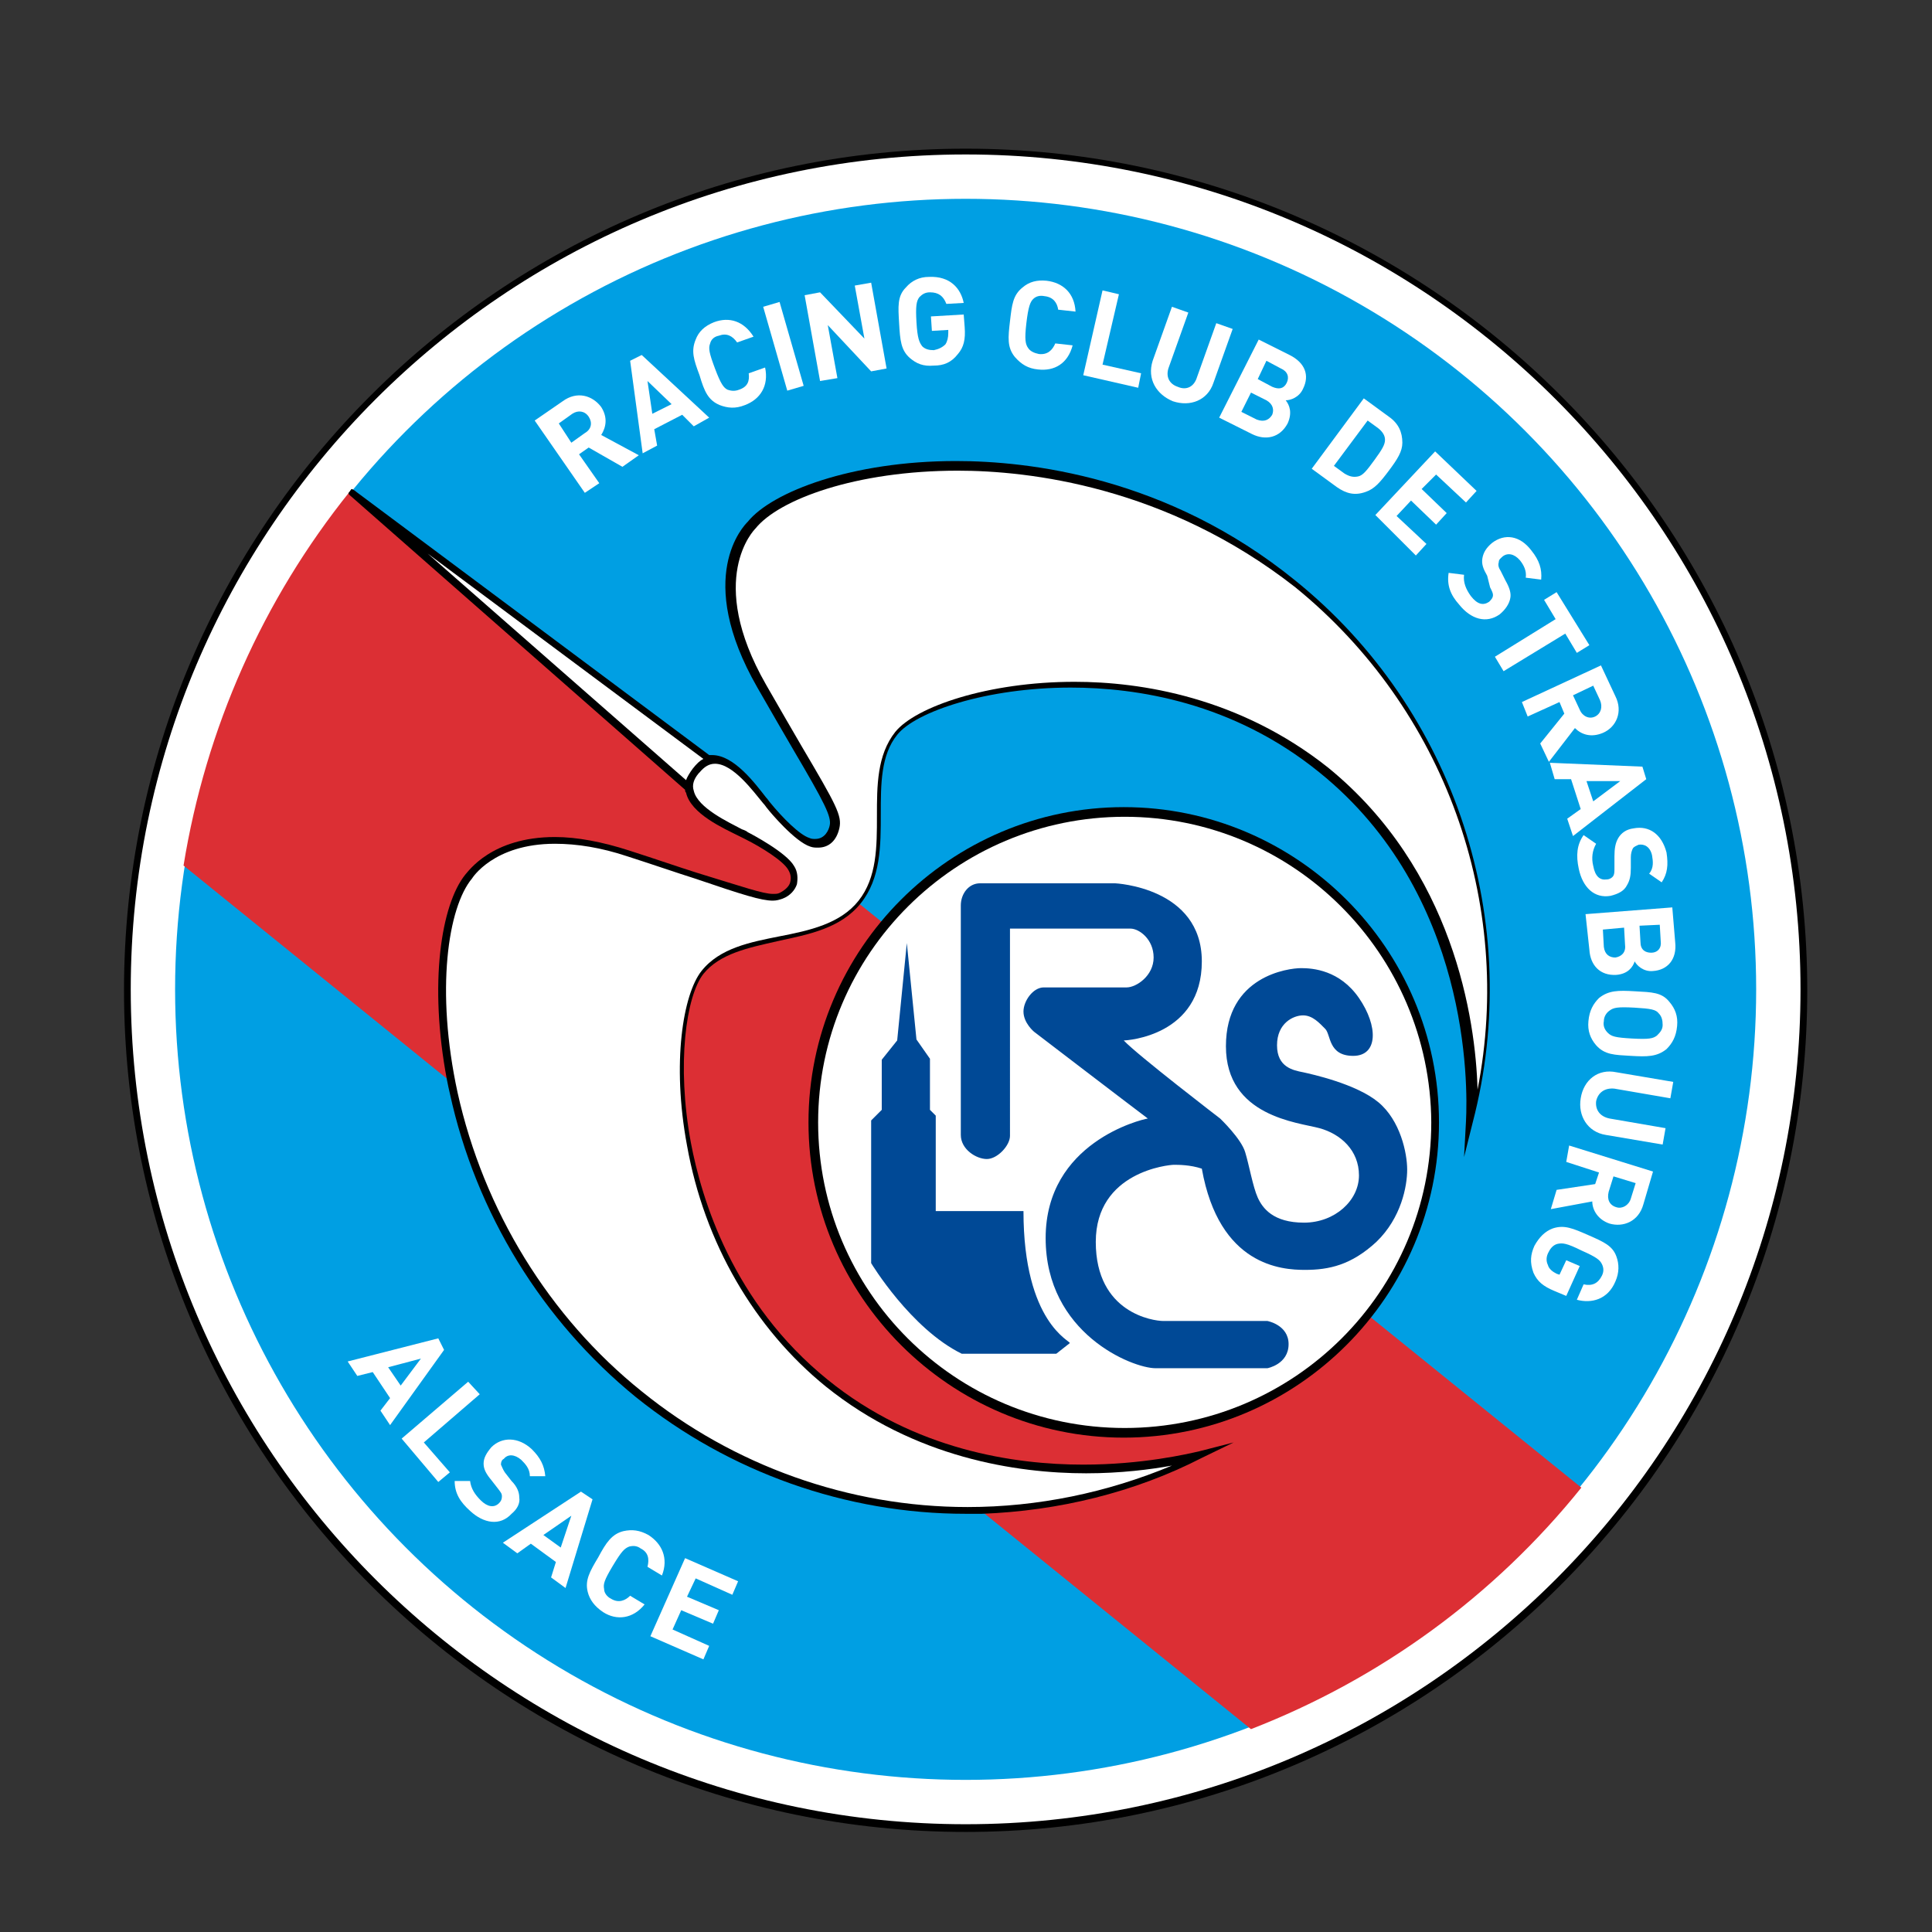 <?xml version="1.0" encoding="UTF-8"?>
<svg xmlns="http://www.w3.org/2000/svg" xmlns:xlink="http://www.w3.org/1999/xlink" version="1.1" id="Calque_1" x="0px" y="0px" viewBox="0 0 200 200" style="enable-background:new 0 0 200 200;" xml:space="preserve">
<rect x="0" y="0" width="200" height="200" fill="#333333" stroke="none"/>
<style type="text/css">
	.st0{fill:none;}
	.st1{fill:#FFFFFF;}
	.st2{fill:#009FE3;}
	.st3{fill:#DC2F34;}
	.st4{fill:#004996;}
</style>
<rect x="-1.2" y="-0.3" class="st0" width="200" height="200"></rect>
<g id="g6873" transform="matrix(0.998,0,0,0.998,0.062,0.82)">
	<path id="path6869" d="M100.1,14.6c-48.1,0-87.3,39.1-87.3,87.3c0,48.1,39.1,87.3,87.3,87.3c48.1,0,87.3-39.1,87.3-87.3   C187.4,53.7,148.2,14.6,100.1,14.6"></path>
	<path id="path6871" class="st1" d="M100.1,15.2c-47.8,0-86.6,38.9-86.6,86.6c0,47.8,38.9,86.6,86.6,86.6   c47.8,0,86.6-38.9,86.6-86.6C186.7,54.1,147.9,15.2,100.1,15.2"></path>
	<ellipse id="path5895" class="st2" cx="100.1" cy="101.8" rx="82" ry="82"></ellipse>
</g>
<path id="rect6049" class="st3" d="M36.2,50.9c-9,11.2-14.9,24.5-17.2,38.7l110.5,89.4c13.4-5.2,25.2-13.8,34.2-25L36.2,50.9z"></path>
<g id="g6017" transform="matrix(0.998,0,0,0.998,0.062,0.82)">
	<path id="path198" class="st1" d="M41.5,142.9l-1.3-1.9l3.4-0.9L41.5,142.9L41.5,142.9z M45.4,138l-9.4,2.4l1,1.5l1.6-0.4l1.8,2.7   l-1,1.3l1,1.5l5.6-7.8L45.4,138z"></path>
	<path id="path200" class="st1" d="M49.7,143.8l-1.2-1.3l-6.9,5.9l3.8,4.5l1.2-1l-2.7-3.1L49.7,143.8L49.7,143.8z"></path>
	<path id="path202" class="st1" d="M53.8,154.5c0-0.5-0.2-1.1-0.8-1.7l-0.7-0.9c-0.2-0.3-0.3-0.6-0.4-0.8c0-0.3,0.1-0.5,0.3-0.6   c0.4-0.5,1.1-0.5,1.8,0.1c0.4,0.4,0.9,0.9,0.9,1.7l1.6,0c-0.1-1.1-0.5-1.9-1.4-2.8c-1.4-1.3-3.1-1.3-4.2-0.2   c-0.5,0.6-0.8,1.1-0.8,1.7c0,0.6,0.3,1.1,0.8,1.7l0.7,0.9c0.3,0.4,0.4,0.5,0.4,0.8c0,0.3-0.1,0.5-0.3,0.7c-0.5,0.5-1.2,0.4-1.9-0.3   c-0.6-0.6-1-1.2-1.1-2l-1.6,0c0,1.3,0.6,2.2,1.6,3.1c1.4,1.3,3.1,1.6,4.3,0.3C53.6,155.7,53.9,155.1,53.8,154.5"></path>
	<path id="path204" class="st1" d="M58.1,159.7l-1.8-1.3l2.9-2L58.1,159.7z M60.2,153.9l-8.1,5.3l1.5,1.1l1.4-1l2.6,1.9l-0.5,1.6   l1.5,1.1l2.8-9.2L60.2,153.9L60.2,153.9z"></path>
	<path id="path206" class="st1" d="M68.6,162.6c0.7-1.8,0-3.3-1.4-4.2c-0.9-0.5-1.7-0.6-2.6-0.4c-1.2,0.3-1.8,1.2-2.6,2.7   c-0.9,1.5-1.4,2.4-1.1,3.6c0.2,0.8,0.7,1.5,1.6,2.1c1.4,0.9,3.1,0.7,4.3-0.8l-1.5-0.9c-0.5,0.5-1.2,0.8-2,0.3   c-0.4-0.2-0.7-0.6-0.7-1c-0.1-0.5,0-0.9,0.9-2.4c0.9-1.5,1.2-1.8,1.7-2c0.4-0.1,0.8-0.1,1.2,0.2c0.8,0.4,0.9,1.1,0.7,1.9   L68.6,162.6L68.6,162.6z"></path>
	<path id="path208" class="st1" d="M67.4,168.9l5.5,2.4l0.6-1.4l-3.8-1.7l0.9-2l3.3,1.4l0.6-1.4l-3.3-1.4l0.9-1.9l3.8,1.7l0.6-1.4   l-5.5-2.4L67.4,168.9L67.4,168.9z"></path>
	<path id="path210" class="st1" d="M57.9,43.1l1.4-1c0.6-0.4,1.3-0.3,1.7,0.3c0.4,0.6,0.3,1.3-0.4,1.7l-1.4,1L57.9,43.1L57.9,43.1z    M62.1,49.3l-2.1-3l1-0.7l3.5,2l1.7-1.2l-3.9-2.1c0.5-0.8,0.7-1.8,0-2.9c-0.9-1.2-2.5-1.7-4-0.6l-2.9,2l5.2,7.5L62.1,49.3   L62.1,49.3z"></path>
	<path id="path212" class="st1" d="M69.6,41.1l-2,1l-0.5-3.4L69.6,41.1z M68.1,45.4l-0.3-1.7l2.9-1.5l1.2,1.2l1.6-0.9L66.5,36   l-1.2,0.6l1.3,9.6L68.1,45.4z"></path>
	<path id="path214" class="st1" d="M74.6,41.2c0.8,0.3,1.6,0.4,2.6,0c1.6-0.6,2.5-2,2.1-3.9l-1.7,0.6c0.1,0.8-0.1,1.4-1,1.7   c-0.5,0.2-0.9,0.1-1.2,0c-0.4-0.2-0.7-0.6-1.3-2.2c-0.6-1.6-0.7-2.1-0.5-2.6c0.1-0.4,0.4-0.7,0.9-0.8c0.8-0.3,1.4,0,1.9,0.7   l1.7-0.6c-1-1.6-2.5-2.1-4.1-1.5c-1,0.4-1.6,1-1.9,1.8c-0.5,1.2-0.2,2.1,0.4,3.7C73,39.8,73.4,40.7,74.6,41.2"></path>
	<path id="path216" class="st1" d="M83.3,39.2l-2.5-8.7L79.1,31l2.5,8.7L83.3,39.2L83.3,39.2z"></path>
	<path id="path218" class="st1" d="M86.8,38.4l-1-5.5l4.5,4.8l1.6-0.3l-1.6-8.9l-1.7,0.3l1,5.5L85,29.5l-1.6,0.3l1.6,8.9L86.8,38.4   L86.8,38.4z"></path>
	<path id="path220" class="st1" d="M94.3,36.3c0.7,0.6,1.4,0.9,2.5,0.8c1,0,1.8-0.3,2.5-1.2c0.6-0.7,0.8-1.5,0.7-2.8l-0.1-1.3   l-3.4,0.2l0.1,1.5l1.7-0.1l0,0.3c0,0.5-0.1,0.9-0.3,1.2c-0.3,0.3-0.7,0.5-1.2,0.6c-0.5,0-0.9-0.1-1.2-0.4c-0.3-0.4-0.5-0.8-0.6-2.5   c-0.1-1.7,0-2.2,0.3-2.6c0.3-0.3,0.6-0.5,1.1-0.5c0.9,0,1.4,0.4,1.7,1.2l1.8-0.1c-0.3-1.5-1.4-2.8-3.6-2.7c-1,0-1.8,0.4-2.4,1.1   c-0.9,0.9-0.8,2-0.7,3.7C93.3,34.5,93.4,35.5,94.3,36.3"></path>
	<path id="path222" class="st1" d="M107.6,37.5c1.7,0.2,3.1-0.6,3.6-2.5l-1.8-0.2c-0.3,0.7-0.8,1.2-1.7,1.1   c-0.5-0.1-0.9-0.3-1.1-0.6c-0.3-0.4-0.4-0.9-0.2-2.6c0.2-1.7,0.4-2.2,0.7-2.5c0.3-0.3,0.7-0.4,1.2-0.3c0.9,0.1,1.3,0.7,1.4,1.4   l1.8,0.2c-0.1-1.9-1.3-3-3-3.2c-1-0.1-1.8,0.1-2.5,0.7c-1,0.8-1.1,1.8-1.3,3.5c-0.2,1.7-0.3,2.7,0.5,3.7   C105.9,37,106.6,37.4,107.6,37.5"></path>
	<path id="path224" class="st1" d="M118.3,37.9l-4-0.9l1.7-7.3l-1.7-0.4l-2,8.8l5.7,1.3L118.3,37.9z"></path>
	<path id="path226" class="st1" d="M121.6,40.8c1.8,0.6,3.6-0.1,4.2-1.9l2-5.6l-1.7-0.6l-2,5.6c-0.3,1-1.1,1.4-2,1   c-0.9-0.3-1.3-1.1-0.9-2.1l2-5.6l-1.7-0.6l-2,5.6C118.9,38.5,119.9,40.1,121.6,40.8"></path>
	<path id="path228" class="st1" d="M131.3,40.7c0.7,0.4,0.8,1,0.6,1.5c-0.3,0.5-0.8,0.8-1.6,0.5l-1.6-0.8l1-2L131.3,40.7z    M131.3,36.6l1.5,0.8c0.7,0.3,0.9,0.9,0.6,1.5c-0.3,0.6-0.8,0.7-1.5,0.4l-1.5-0.8L131.3,36.6L131.3,36.6z M129.8,44.2   c1.4,0.7,2.9,0.4,3.7-1.1c0.5-1.1,0.2-1.9-0.2-2.4c0.5,0,1.4-0.3,1.8-1.2c0.7-1.4,0.2-2.7-1.4-3.5l-3.2-1.6l-4.1,8.1L129.8,44.2   L129.8,44.2z"></path>
	<path id="path230" class="st1" d="M141.8,42.8l1.1,0.8c0.5,0.4,0.7,0.8,0.7,1.2c0,0.5-0.3,1-1.1,2.1c-0.8,1.1-1.2,1.6-1.7,1.7   c-0.5,0.1-0.9,0-1.4-0.3l-1.1-0.8L141.8,42.8L141.8,42.8z M141.6,50.2c0.9-0.3,1.5-1,2.4-2.2c0.9-1.2,1.4-2,1.4-2.9   c0-1.1-0.4-2-1.4-2.7l-2.6-1.9l-5.4,7.3l2.6,1.9C139.6,50.4,140.5,50.6,141.6,50.2"></path>
	<path id="path232" class="st1" d="M146.8,56.8l1.1-1.2l-3.1-2.9l1.5-1.6l2.6,2.5l1.1-1.2l-2.6-2.5l1.5-1.5l3.1,2.9l1.1-1.2   l-4.3-4.1l-6.2,6.6L146.8,56.8L146.8,56.8z"></path>
	<path id="path234" class="st1" d="M154.5,60.1c0.2,0.4,0.3,0.6,0.3,0.8c0,0.3-0.2,0.5-0.4,0.7c-0.6,0.4-1.2,0.3-1.9-0.6   c-0.5-0.7-0.8-1.4-0.7-2.2l-1.6-0.2c-0.2,1.3,0.2,2.3,1.1,3.3c1.2,1.5,2.8,2,4.2,1c0.6-0.5,1-1.1,1.1-1.7c0.1-0.5-0.1-1.1-0.5-1.8   l-0.5-1c-0.2-0.3-0.3-0.6-0.2-0.9c0-0.3,0.2-0.4,0.4-0.6c0.5-0.4,1.2-0.3,1.8,0.4c0.4,0.5,0.7,1.1,0.6,1.8l1.6,0.2   c0.1-1.1-0.2-2-1-3c-1.2-1.6-2.8-1.8-4.1-0.8c-0.6,0.5-0.9,1-1,1.6c-0.1,0.6,0.1,1.1,0.5,1.8L154.5,60.1L154.5,60.1z"></path>
	<path id="path236" class="st1" d="M155,67.3l0.9,1.5l6.4-3.9l1.2,2l1.3-0.8l-3.4-5.5l-1.3,0.8l1.2,2L155,67.3L155,67.3z"></path>
	<path id="path238" class="st1" d="M165.2,70.3l0.7,1.5c0.3,0.7,0.1,1.4-0.5,1.7c-0.6,0.3-1.3,0-1.6-0.7l-0.7-1.5L165.2,70.3z    M158.4,73.5l3.3-1.5l0.5,1.2l-2.5,3.1l0.9,1.9l2.7-3.5c0.7,0.7,1.7,1,2.9,0.5c1.4-0.6,2.1-2.2,1.3-3.8l-1.5-3.2l-8.2,3.8   L158.4,73.5L158.4,73.5z"></path>
	<path id="path240" class="st1" d="M168,80.2l-2.8,2.1l-0.7-2.1L168,80.2L168,80.2z M161.2,80l1.7,0l1,3.1l-1.4,1l0.6,1.8l7.6-5.9   l-0.4-1.3l-9.6-0.4L161.2,80L161.2,80z"></path>
	<path id="path242" class="st1" d="M169.4,85.1c-0.8,0.1-1.3,0.5-1.6,1c-0.3,0.5-0.4,1.1-0.4,1.9l0,1.1c0,0.5,0,0.7-0.1,0.9   c-0.1,0.2-0.4,0.4-0.7,0.4c-0.7,0.1-1.2-0.3-1.4-1.4c-0.2-0.8-0.1-1.6,0.3-2.3l-1.3-0.9c-0.7,1-0.8,2.1-0.5,3.5   c0.4,1.9,1.6,3.1,3.3,2.8c0.8-0.2,1.4-0.5,1.7-1.1c0.3-0.5,0.4-1,0.4-1.8l0-1.1c0-0.4,0.1-0.7,0.2-0.9c0.1-0.2,0.4-0.3,0.6-0.4   c0.6-0.1,1.2,0.2,1.4,1.1c0.1,0.6,0.2,1.3-0.3,1.9l1.3,0.9c0.6-0.9,0.7-1.8,0.5-3.1C172.3,85.7,171,84.8,169.4,85.1"></path>
	<path id="path244" class="st1" d="M168.4,95.4l0.1,1.8c0.1,0.8-0.4,1.2-1,1.3c-0.6,0-1.1-0.3-1.2-1.1l-0.1-1.8L168.4,95.4z    M172.1,95.1l0.1,1.7c0.1,0.7-0.3,1.2-1,1.2c-0.6,0-1.1-0.3-1.1-1.1l-0.1-1.7L172.1,95.1L172.1,95.1z M164.8,97.7   c0.1,1.6,1.1,2.7,2.8,2.6c1.2-0.1,1.7-0.8,1.9-1.4c0.2,0.4,0.9,1.1,1.9,1c1.5-0.1,2.5-1.2,2.3-3l-0.3-3.6l-9,0.7L164.8,97.7   L164.8,97.7z"></path>
	<path id="path246" class="st1" d="M171.8,106.6c-0.4,0.3-0.8,0.4-2.6,0.3c-1.7-0.1-2.1-0.2-2.5-0.6c-0.3-0.3-0.5-0.7-0.4-1.2   c0-0.5,0.3-0.9,0.6-1.1c0.4-0.3,0.8-0.4,2.6-0.3c1.7,0.1,2.2,0.2,2.5,0.6c0.3,0.3,0.4,0.7,0.4,1.2   C172.4,106,172.1,106.3,171.8,106.6 M169.5,102c-1.7-0.1-2.7-0.1-3.7,0.7c-0.6,0.6-1,1.3-1.1,2.4c-0.1,1,0.2,1.8,0.8,2.5   c0.9,1,1.9,1,3.6,1.1c1.7,0.1,2.7,0.1,3.7-0.7c0.6-0.6,1-1.3,1.1-2.4c0.1-1-0.2-1.8-0.8-2.5C172.3,102.1,171.3,102.1,169.5,102"></path>
	<path id="path248" class="st1" d="M163.9,113.1c-0.3,1.8,0.7,3.5,2.6,3.8l5.9,1l0.3-1.7l-5.8-1c-1-0.2-1.5-0.9-1.4-1.8   c0.2-0.9,0.9-1.4,1.9-1.3l5.8,1l0.3-1.7l-5.9-1C165.7,110,164.2,111.2,163.9,113.1"></path>
	<path id="path250" class="st1" d="M166.8,122.8l0.5-1.6l2.3,0.7l-0.5,1.6c-0.2,0.7-0.9,1.1-1.5,0.9   C166.9,124.2,166.6,123.6,166.8,122.8 M162.4,119.7l3.4,1.1l-0.4,1.2l-4,0.6l-0.6,2l4.3-0.8c0,0.9,0.6,1.9,1.8,2.3   c1.4,0.4,3-0.2,3.5-2l1-3.4l-8.7-2.7L162.4,119.7z"></path>
	<path id="path252" class="st1" d="M164.7,127.3c-1.6-0.7-2.5-1.1-3.7-0.7c-0.8,0.3-1.4,0.9-1.9,1.8c-0.4,0.9-0.5,1.7-0.1,2.8   c0.4,0.9,1,1.4,2.2,1.9l1.2,0.5l1.4-3.1l-1.4-0.6l-0.7,1.5l-0.3-0.1c-0.4-0.2-0.8-0.5-0.9-0.9c-0.2-0.4-0.2-0.9,0.1-1.4   c0.2-0.4,0.5-0.7,0.9-0.8c0.5-0.1,0.9-0.1,2.5,0.7c1.6,0.7,1.9,1,2.1,1.4c0.2,0.4,0.2,0.8,0,1.2c-0.4,0.8-1,1.1-1.9,0.9l-0.7,1.6   c1.5,0.4,3.2,0,4-1.9c0.4-0.9,0.4-1.8,0.1-2.6C167.2,128.4,166.3,128,164.7,127.3"></path>
</g>
<g id="g6878" transform="matrix(0.998,0,0,0.998,0.062,0.82)">
	<path id="path256" d="M36.4,50.7L71,81.1c0,0.1,0,0.2,0.1,0.3c0.5,2.2,3.9,3.7,5.5,4.5c0.2,0.1,0.4,0.2,0.6,0.3   c1.8,0.9,4,2.3,4.5,3.2c0.3,0.5,0.3,0.9,0.2,1.3c-0.1,0.4-0.5,0.8-1.1,1.1c-0.2,0.1-0.4,0.1-0.7,0.1c-1,0-3-0.7-7.9-2.2   c-1.9-0.6-4.2-1.4-7-2.3c-2.8-0.9-5.4-1.4-7.7-1.4c-6.6,0-9,3.6-9.3,3.9c-2.5,3.1-3.8,11.3-1.9,21.3c0.1,0.5,0.2,1,0.3,1.4   c2.7,12.4,9.6,23.6,19.3,31.5c9.7,7.8,21.8,12.1,34.2,12.1c0.6,0,1.2,0,1.7,0c7.9-0.3,15.8-2.2,22.8-5.8l3.3-1.6l-3.5,0.9   c-1.3,0.3-6,1.4-12.1,1.4c-7.1,0-17.5-1.5-26.5-8.8c-9.9-8-13.1-18.8-14.2-24.6c-1.5-8.1-0.5-15.2,1.3-17.5   c1.7-2.1,4.6-2.7,7.7-3.4c3.2-0.7,6.5-1.3,8.6-3.9l0,0c2.1-2.6,2.1-6,2.1-9.3c0-3.1,0-6.1,1.7-8.2c1.9-2.4,9.3-4.9,18-4.9   c6.8,0,16.8,1.5,25.8,8.8c15.6,12.6,15.4,32.4,15.2,36.2l-0.2,3.7l0.9-3.6c5.4-20.7-1.8-42.8-18.4-56.2   c-13.3-10.8-27.7-12.4-35.2-12.4c-10.8,0-19.1,3.2-21.6,6.3c-0.4,0.4-5.6,5.7,1,17.2c1.5,2.6,2.7,4.7,3.7,6.4c3.3,5.6,4,7,3.8,7.9   c-0.1,0.5-0.5,1.4-1.5,1.4c-0.2,0-0.4,0-0.6-0.1c-1-0.3-2.8-2.1-4.1-3.7c-0.1-0.1-0.2-0.3-0.4-0.5c-1.1-1.4-3.3-4.4-5.6-4.4   c-0.1,0-0.2,0-0.3,0L36.9,50.2c-0.1-0.1-0.4-0.3-0.5-0.3c-0.1,0.1-0.2,0.3-0.3,0.4C36,50.4,36.4,50.7,36.4,50.7"></path>
	<g id="g6854">
		<path id="path254" class="st1" d="M71.8,78.9L71.8,78.9c0.4-0.5,0.7-0.8,1.1-1L44.3,56.6l26.8,23.5C71.2,79.8,71.5,79.3,71.8,78.9    "></path>
		<path id="path258" class="st1" d="M74.1,78.4c-0.6,0-1.1,0.3-1.6,0.9l-0.1,0.1c-0.5,0.6-0.7,1.2-0.5,1.8c0.4,1.8,3.7,3.3,5,4    c0.3,0.1,0.5,0.2,0.6,0.3c0.4,0.2,4,2.1,4.8,3.5c0.4,0.6,0.4,1.3,0.3,1.9c-0.2,0.6-0.7,1.2-1.5,1.5c-0.3,0.1-0.6,0.2-1,0.2    c-1.2,0-3.1-0.6-8.1-2.3c-1.9-0.6-4.2-1.4-7-2.3c-2.7-0.9-5.2-1.3-7.5-1.3c-6.4,0-8.6,3.6-8.6,3.6l0,0c-2.5,3-3.8,11.6-1.5,22.2    c2.7,12.2,9.5,23.3,19.1,31c9.5,7.7,21.5,12,33.8,12c7.3,0,14.5-1.5,21.2-4.3c-2.2,0.4-5.3,0.8-8.9,0.8c-7.2,0-17.8-1.6-27-9    c-7.4-6-12.6-14.9-14.4-25c-1.6-8.6-0.4-15.7,1.5-18.1c1.9-2.4,5.1-3,8.1-3.6c3.1-0.6,6.3-1.3,8.2-3.7c1.9-2.4,1.9-5.6,1.9-8.8    c0-3.1,0-6.3,1.9-8.7c2.1-2.6,9.6-5.2,18.6-5.2c6.9,0,17.1,1.6,26.3,8.9c13,10.6,15.3,26.1,15.5,33.4c3.8-19.4-3.4-39.5-18.9-52.1    C120.9,49.6,106.6,48,99.3,48c-10.6,0-18.6,3-21,6l0,0c-0.1,0.1-5.2,5.2,1.1,16.2c1.5,2.6,2.7,4.7,3.7,6.4    c3.6,6.1,4.2,7.2,3.9,8.5c-0.3,1.3-1.1,2-2.2,2c-0.3,0-0.5,0-0.8-0.1c-1.6-0.5-4.2-3.6-4.5-4c-0.1-0.1-0.2-0.3-0.4-0.5    C78.1,81.3,76,78.4,74.1,78.4"></path>
	</g>
</g>
<g id="g6862" transform="matrix(0.998,0,0,0.998,0.062,0.82)">
	<path id="path6047" d="M149.2,115.6c0-18-14.7-32.7-32.7-32.7s-32.7,14.7-32.7,32.7c0,18,14.7,32.7,32.7,32.7   S149.2,133.6,149.2,115.6"></path>
	<path id="path260" class="st1" d="M116.6,83.9c-17.5,0-31.8,14.2-31.8,31.7c0,17.5,14.2,31.7,31.8,31.7s31.8-14.2,31.8-31.7   C148.3,98.1,134.1,83.9,116.6,83.9L116.6,83.9z"></path>
	<g id="g6858">
		<path id="path262" class="st4" d="M135.3,130.9c2.5,0,4.8-0.5,7.4-2.9c2.6-2.5,3.2-5.8,3.2-7.5s-0.7-5.1-3-7    c-2.3-1.9-6.9-2.9-7.8-3.1c-1-0.2-2.7-0.5-2.7-2.8c0-2.3,1.7-3.1,2.7-3.1s1.7,0.8,2.3,1.4c0.6,0.6,0.3,2.8,2.9,2.8s2.6-3.1,0.6-6    c-2-2.9-4.8-3.1-6-3.1c-1.3,0-7.8,0.8-7.8,8.1c0,7.3,7.5,7.9,9.7,8.5c2.2,0.6,4.1,2.3,4.1,4.9c0,2.6-2.5,4.9-5.7,4.9    s-4.3-1.5-4.8-2.6c-0.5-1.1-0.9-3.4-1.3-4.7c-0.4-1.4-2.6-3.5-2.6-3.5s-8.6-6.6-10-8.1c0.4,0,8.1-0.5,8.1-8.2c0-7.7-9-8.1-9-8.1    h-14c-1.2,0-2,1.1-2,2.3v23.8c0,1.5,1.6,2.5,2.7,2.5c1.1,0,2.4-1.4,2.4-2.4V95.5h12.5c0.9,0,2.4,1.1,2.4,3c0,1.9-1.8,3.1-2.8,3.1    h-8.6c-1.1,0-2.1,1.4-2.1,2.5c0,1.2,1.1,2.1,1.1,2.1s9.8,7.5,11.8,9c-0.7,0.1-10.6,2.5-10.6,12.4s9,13.5,11.4,13.5h11.6    c0,0,2.2-0.4,2.2-2.5c0-2-2.2-2.4-2.2-2.4h-10.8c-1,0-7-0.8-7-8.2c0-7.3,7.6-8,8.1-8c0.5,0,1.7,0,2.9,0.4    C126.4,130.5,132.9,130.9,135.3,130.9"></path>
		<path id="path264" class="st4" d="M106.1,124.8H97v-9.9l-0.6-0.6V109l-1.4-2L94,97l-1,10.1l-1.6,2v5.2l-1.1,1.1v14.8    c0,0,4.1,6.8,9.4,9.4h9.8l1.4-1.1C111.1,138.3,106.1,136.5,106.1,124.8"></path>
	</g>
</g>
</svg>
